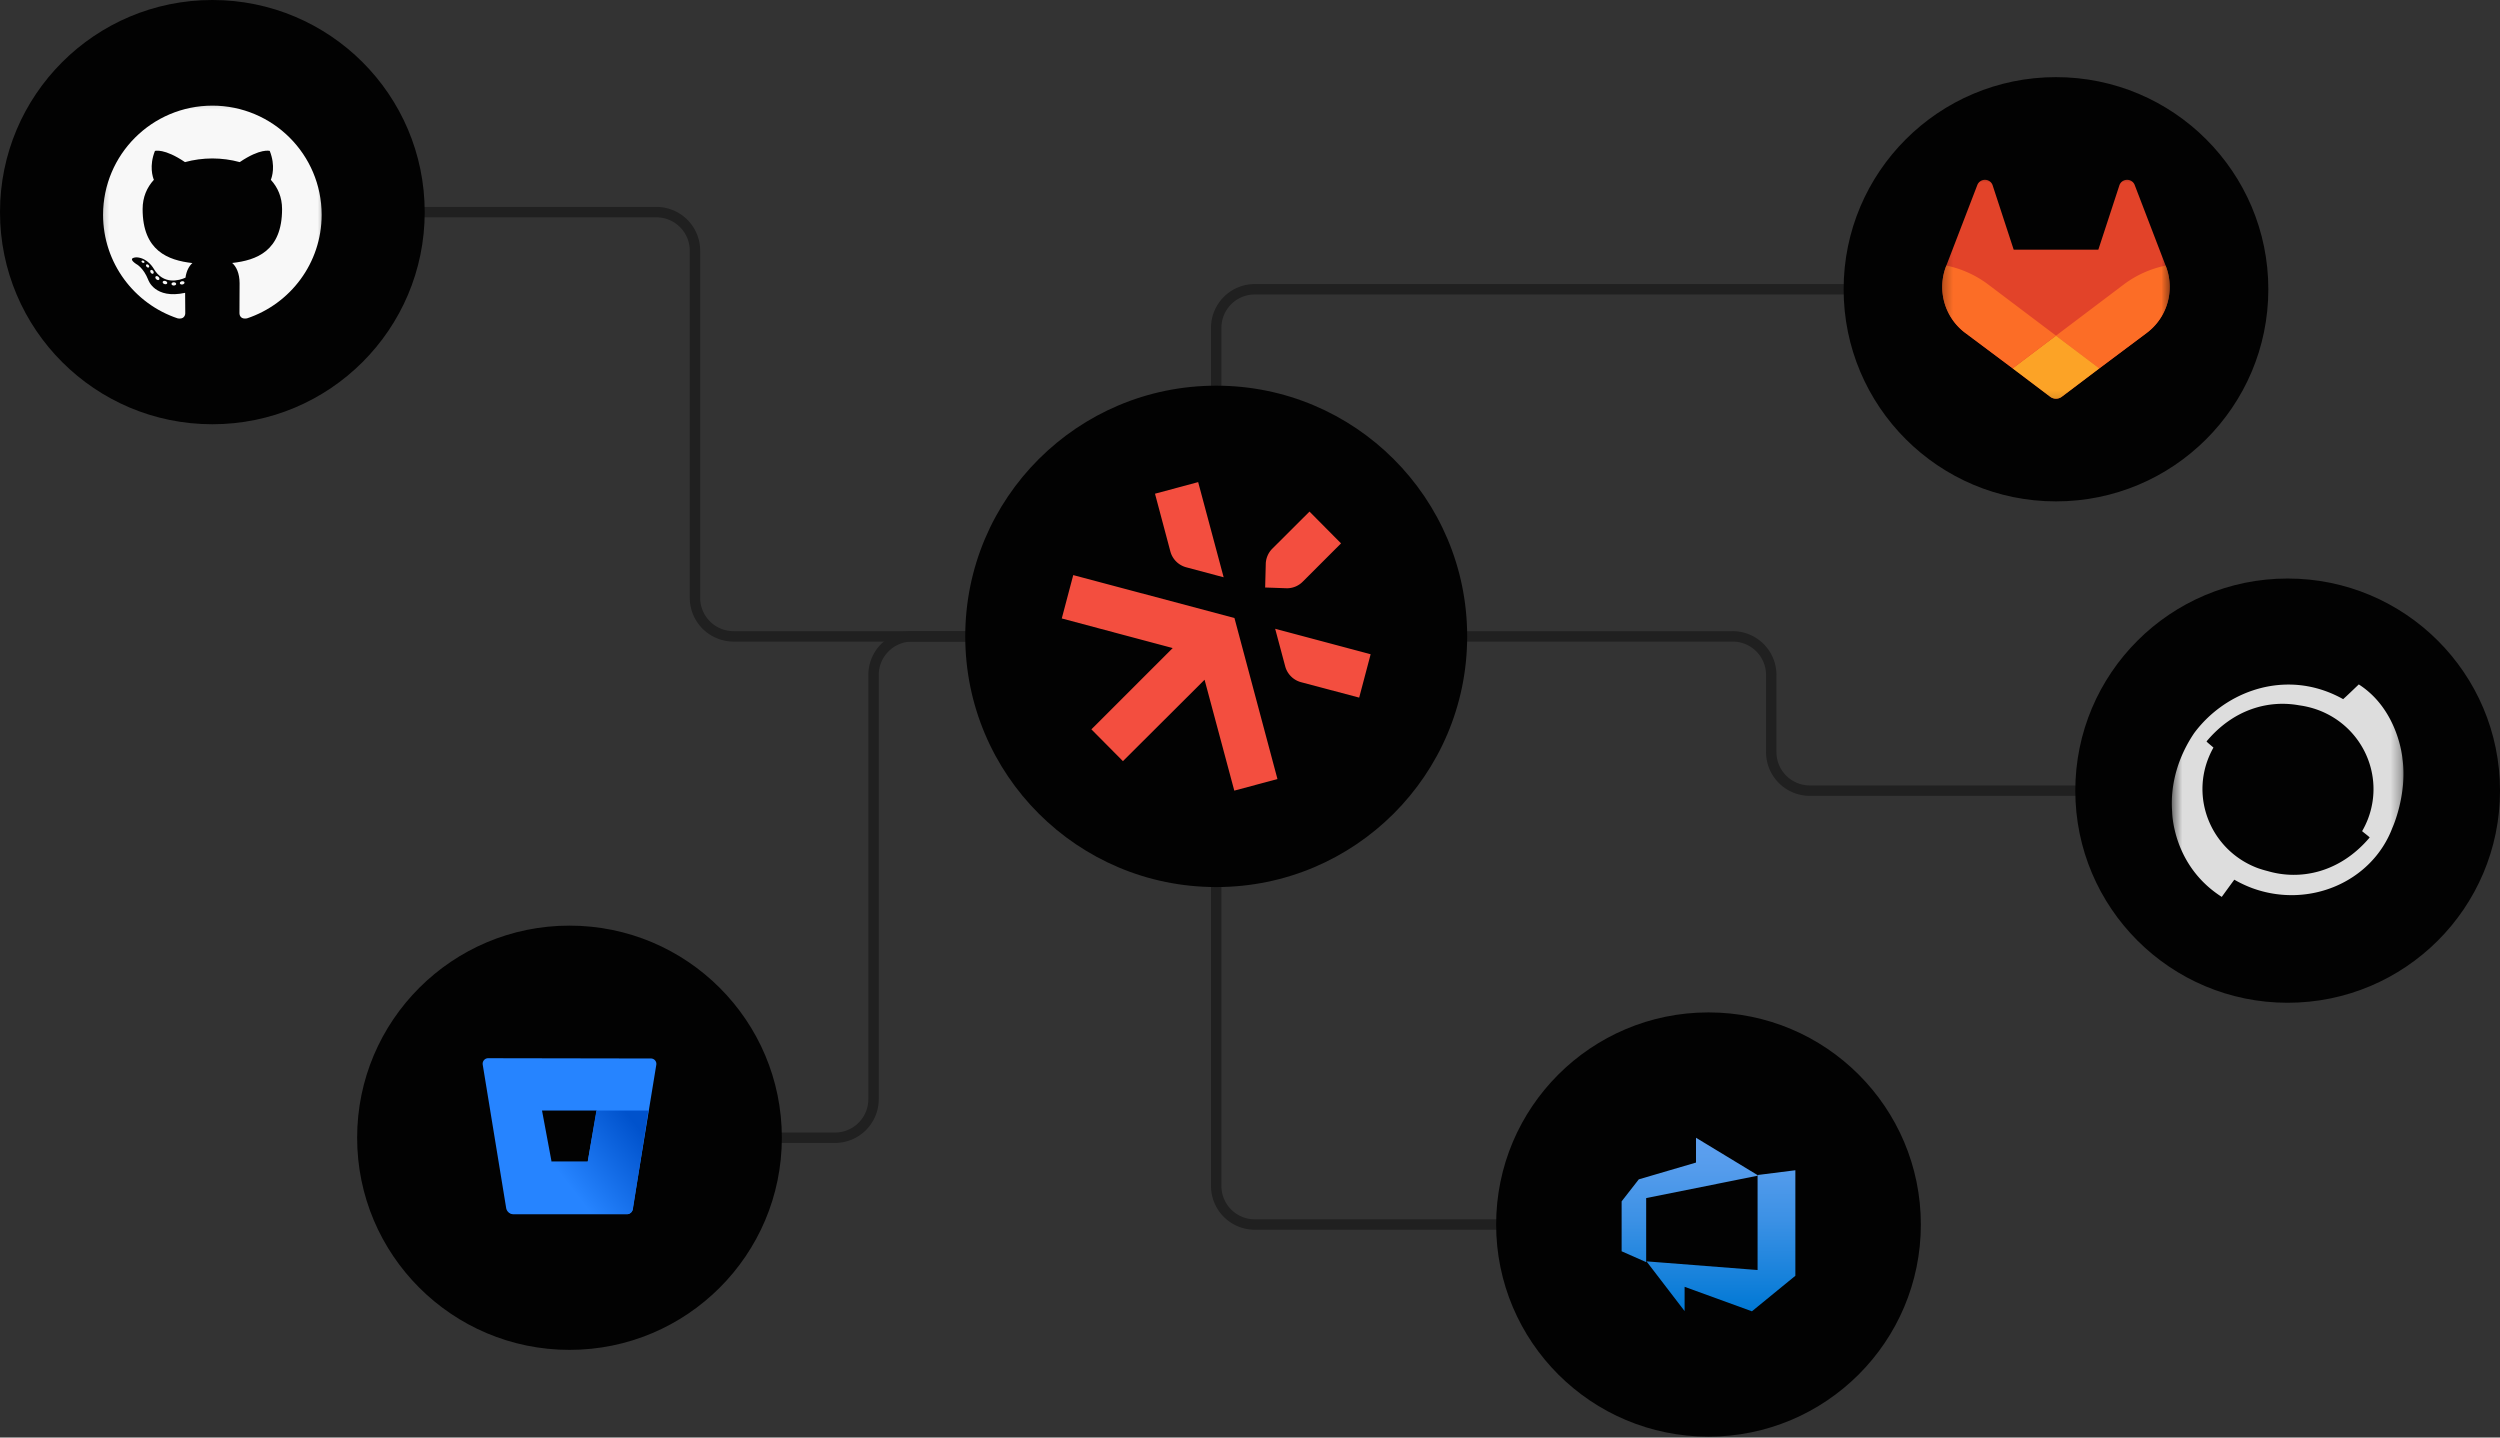 <svg xmlns="http://www.w3.org/2000/svg" width="240" height="138" fill="none">
  <rect width="100%" height="100%" fill="#333333" stroke="none"/>
  <g clip-path="url(#a)">
    <path stroke="#202020" d="M31.506 20.364h31.506a3.705 3.705 0 0 1 3.706 3.702V57.39a3.705 3.705 0 0 0 3.707 3.702h31.506M116.756 46.281v-14.81a3.704 3.704 0 0 1 3.706-3.702h65.792M131.584 61.092h34.749a3.705 3.705 0 0 1 3.707 3.702V72.2a3.704 3.704 0 0 0 3.706 3.703h34.749"/>
    <path stroke="#202020" d="M65.791 109.224h14.363a3.705 3.705 0 0 0 3.707-3.702V64.794a3.705 3.705 0 0 1 3.706-3.702h14.363M116.756 75.901v37.951a3.704 3.704 0 0 0 3.706 3.703h32.433"/>
    <path fill="#020202" d="M40.772 20.364C40.772 9.117 31.645 0 20.386 0 9.127 0 0 9.117 0 20.364 0 31.61 9.127 40.728 20.386 40.728c11.259 0 20.386-9.118 20.386-20.364Z"/>
    <mask id="b" width="23" height="23" x="9" y="9" maskUnits="userSpaceOnUse" style="mask-type:luminance">
      <path fill="#fff" d="M31.505 9.256H9.265v22.215h22.24V9.256Z"/>
    </mask>
    <g fill="#F8F8F8" mask="url(#b)">
      <path fill-rule="evenodd" d="M20.387 10.142c-5.794 0-10.492 4.692-10.492 10.48 0 4.631 3.006 8.56 7.175 9.946.524.097.716-.228.716-.504 0-.25-.01-1.076-.014-1.952-2.919.634-3.535-1.236-3.535-1.236-.477-1.212-1.165-1.534-1.165-1.534-.952-.65.072-.637.072-.637 1.054.074 1.608 1.08 1.608 1.08.936 1.602 2.455 1.14 3.054.872.094-.678.366-1.14.666-1.402-2.33-.265-4.78-1.164-4.78-5.18 0-1.144.41-2.079 1.08-2.813-.108-.264-.468-1.33.102-2.773 0 0 .881-.282 2.886 1.074.837-.232 1.735-.35 2.627-.353.891.004 1.79.12 2.628.353 2.002-1.356 2.882-1.075 2.882-1.075.571 1.444.212 2.51.103 2.774.673.734 1.08 1.669 1.08 2.813 0 4.026-2.454 4.912-4.79 5.171.376.326.711.963.711 1.941 0 1.402-.012 2.531-.012 2.876 0 .28.19.606.72.503 4.167-1.387 7.17-5.314 7.17-9.944 0-5.788-4.698-10.48-10.492-10.48Z" clip-rule="evenodd"/>
      <path d="M13.867 25.19c-.023.052-.105.067-.18.032-.076-.034-.119-.105-.094-.158.023-.053.105-.068.18-.032.077.034.12.106.094.158Zm.425.473c-.05.047-.148.025-.214-.048-.069-.073-.082-.171-.03-.218.051-.046.146-.024.215.049.068.074.082.17.03.217Zm.414.604c-.064.044-.17.003-.235-.09-.064-.094-.064-.206.002-.25.065-.045.169-.005.235.088.064.094.064.206-.002.252Zm.567.583c-.058.063-.18.046-.27-.04-.092-.084-.117-.205-.06-.268.059-.063.182-.046.272.04.092.084.119.205.058.268Zm.781.339c-.025.082-.143.12-.262.084-.119-.036-.196-.132-.172-.215.024-.083.143-.121.263-.084.118.036.196.131.171.215Zm.86.062c.002.087-.099.158-.223.16-.126.003-.227-.067-.229-.152 0-.088.099-.158.224-.16.125-.003.227.067.227.152Zm.798-.136c.015.085-.072.171-.196.195-.121.022-.234-.03-.25-.114-.015-.086.074-.173.195-.195.124-.022.236.029.251.114Z"/>
    </g>
    <path fill="#020202" d="M176.988 27.769c0-11.247 9.128-20.364 20.386-20.364 11.259 0 20.386 9.117 20.386 20.364s-9.127 20.364-20.386 20.364c-11.258 0-20.386-9.117-20.386-20.364Z"/>
    <mask id="c" width="23" height="23" x="186" y="16" maskUnits="userSpaceOnUse" style="mask-type:luminance">
      <path fill="#fff" d="M208.493 16.661h-22.239v22.215h22.239V16.661Z"/>
    </mask>
    <g mask="url(#c)">
      <path fill="#E24329" d="m207.931 25.579-.031-.079-2.972-7.748a.776.776 0 0 0-.769-.487.796.796 0 0 0-.447.167.791.791 0 0 0-.264.4l-2.007 6.134h-8.127l-2.007-6.134a.777.777 0 0 0-.711-.568.785.785 0 0 0-.769.487l-2.977 7.745-.03.078a5.512 5.512 0 0 0 1.83 6.373l.011.008.027.019 4.528 3.387 2.241 1.694 1.364 1.029a.918.918 0 0 0 1.11 0l1.365-1.03 2.239-1.693 4.556-3.408.011-.009a5.513 5.513 0 0 0 1.829-6.365Z"/>
      <path fill="#FC6D26" d="m207.929 25.579-.031-.079c-1.449.297-2.813.91-3.997 1.795l-6.528 4.931c2.223 1.68 4.159 3.14 4.159 3.14l4.555-3.408.011-.009a5.512 5.512 0 0 0 1.831-6.37Z"/>
      <path fill="#FCA326" d="m193.215 35.366 2.24 1.693 1.364 1.03a.919.919 0 0 0 1.111 0l1.364-1.03 2.24-1.693s-1.937-1.464-4.16-3.14a2484.502 2484.502 0 0 0-4.159 3.14Z"/>
      <path fill="#FC6D26" d="M190.846 27.295a10.043 10.043 0 0 0-3.996-1.8l-.03.08a5.512 5.512 0 0 0 1.83 6.372l.011.008.027.019 4.528 3.387 4.159-3.14-6.529-4.926Z"/>
    </g>
    <path fill="#020202" d="M34.285 109.224c0-11.246 9.127-20.364 20.386-20.364 11.26 0 20.386 9.118 20.386 20.364 0 11.247-9.127 20.364-20.386 20.364-11.259 0-20.386-9.117-20.386-20.364Z"/>
    <path fill="#2684FF" d="M46.868 101.588a.532.532 0 0 0-.528.61l2.25 13.761c.055.361.36.61.722.61h10.886a.56.56 0 0 0 .529-.444l2.277-13.9a.52.52 0 0 0-.528-.61l-15.608-.027Zm9.554 9.932H52.95l-.917-4.911h5.25l-.861 4.911Z"/>
    <path fill="url(#d)" d="M62.254 106.609h-4.999l-.833 4.911H52.95l-4.083 4.854s.195.167.473.167h10.886a.56.56 0 0 0 .529-.444l1.5-9.488Z"/>
    <path fill="#020202" d="M143.629 117.555c0-11.247 9.127-20.364 20.386-20.364 11.259 0 20.386 9.117 20.386 20.364 0 11.246-9.127 20.364-20.386 20.364-11.259 0-20.386-9.118-20.386-20.364Z"/>
    <path fill="url(#e)" d="M172.355 112.344v10.13l-4.17 3.411-6.463-2.35v2.33l-3.659-4.774 10.665.832v-9.121l3.627-.458Zm-3.554.51-5.985-3.63v2.382l-5.493 1.612-1.647 2.112v4.793l2.356 1.041v-6.147l10.769-2.163Z"/>
    <path fill="#020202" d="M199.229 75.901c0-11.246 9.127-20.363 20.386-20.363 11.258 0 20.386 9.117 20.386 20.363 0 11.247-9.128 20.364-20.386 20.364-11.259 0-20.386-9.117-20.386-20.364Z"/>
    <mask id="f" width="23" height="24" x="208" y="64" maskUnits="userSpaceOnUse" style="mask-type:luminance">
      <path fill="#fff" d="M230.734 64.794h-22.24v22.215h22.24V64.794Z"/>
    </mask>
    <g mask="url(#f)">
      <path fill="#DDD" d="M211.961 72.898c.152-.394.326-.772.531-1.129-.197-.181-.69-.567-.66-.598 2.571-3.074 5.922-3.998 8.887-3.461a8.67 8.67 0 0 1 1.812.447c4.247 1.575 6.392 6.248 4.8 10.445-.157.41-.347.808-.569 1.189.236.204.751.583.721.614-2.851 3.37-6.65 4.15-9.812 3.212a10.272 10.272 0 0 1-.91-.273c-4.238-1.576-6.392-6.25-4.8-10.446Zm14.483-7.195c-.538.514-1.183 1.136-1.501 1.416a11.1 11.1 0 0 0-1.6-.742c-4.823-1.788-9.903.235-12.701 3.998-1.464 2.16-2.328 4.82-2.116 7.554 0 0 .008 5.142 4.763 8.173.386-.531.878-1.213 1.205-1.652.539.31 1.101.576 1.683.796 5.46 2.021 11.511-.561 13.489-5.765 0 0 1.449-3.173.971-6.642 0 0-.371-4.682-4.193-7.136Z"/>
    </g>
    <path fill="#020202" d="M92.664 61.092c0-13.292 10.787-24.067 24.093-24.067 13.305 0 24.092 10.775 24.092 24.067 0 13.29-10.787 24.066-24.092 24.066-13.306 0-24.093-10.775-24.093-24.066Z"/>
    <path fill="#F34E3F" d="m113.878 54.46 3.592.958-2.447-9.136-4.144 1.114 1.475 5.54a2.15 2.15 0 0 0 1.524 1.524ZM107.801 73.07l7.838-7.814 2.853 10.645 4.144-1.114-4.129-15.458-15.476-4.12-1.101 4.163 10.649 2.843-7.806 7.803 3.028 3.052ZM122.416 60.363l.963 3.604a2.154 2.154 0 0 0 1.522 1.523l5.58 1.481 1.101-4.162-9.166-2.446ZM125.712 49.112l-3.567 3.558a2.151 2.151 0 0 0-.632 1.473l-.058 2.257 2.089.073c.027 0-.027 0 0 0 .572 0 1.11-.224 1.513-.627l3.683-3.682-3.028-3.052Z"/>
  </g>
  <defs>
    <linearGradient id="d" x1="63.424" x2="55.146" y1="107.992" y2="114.462" gradientUnits="userSpaceOnUse">
      <stop offset=".176" stop-color="#0052CC"/>
      <stop offset="1" stop-color="#2684FF"/>
    </linearGradient>
    <linearGradient id="e" x1="164.016" x2="164.016" y1="125.834" y2="109.256" gradientUnits="userSpaceOnUse">
      <stop stop-color="#0078D4"/>
      <stop offset=".16" stop-color="#1380DA"/>
      <stop offset=".53" stop-color="#3C91E5"/>
      <stop offset=".82" stop-color="#559CEC"/>
      <stop offset="1" stop-color="#5EA0EF"/>
    </linearGradient>
    <clipPath id="a">
      <path fill="#fff" d="M0 0h240v137.919H0z"/>
    </clipPath>
  </defs>
</svg>

